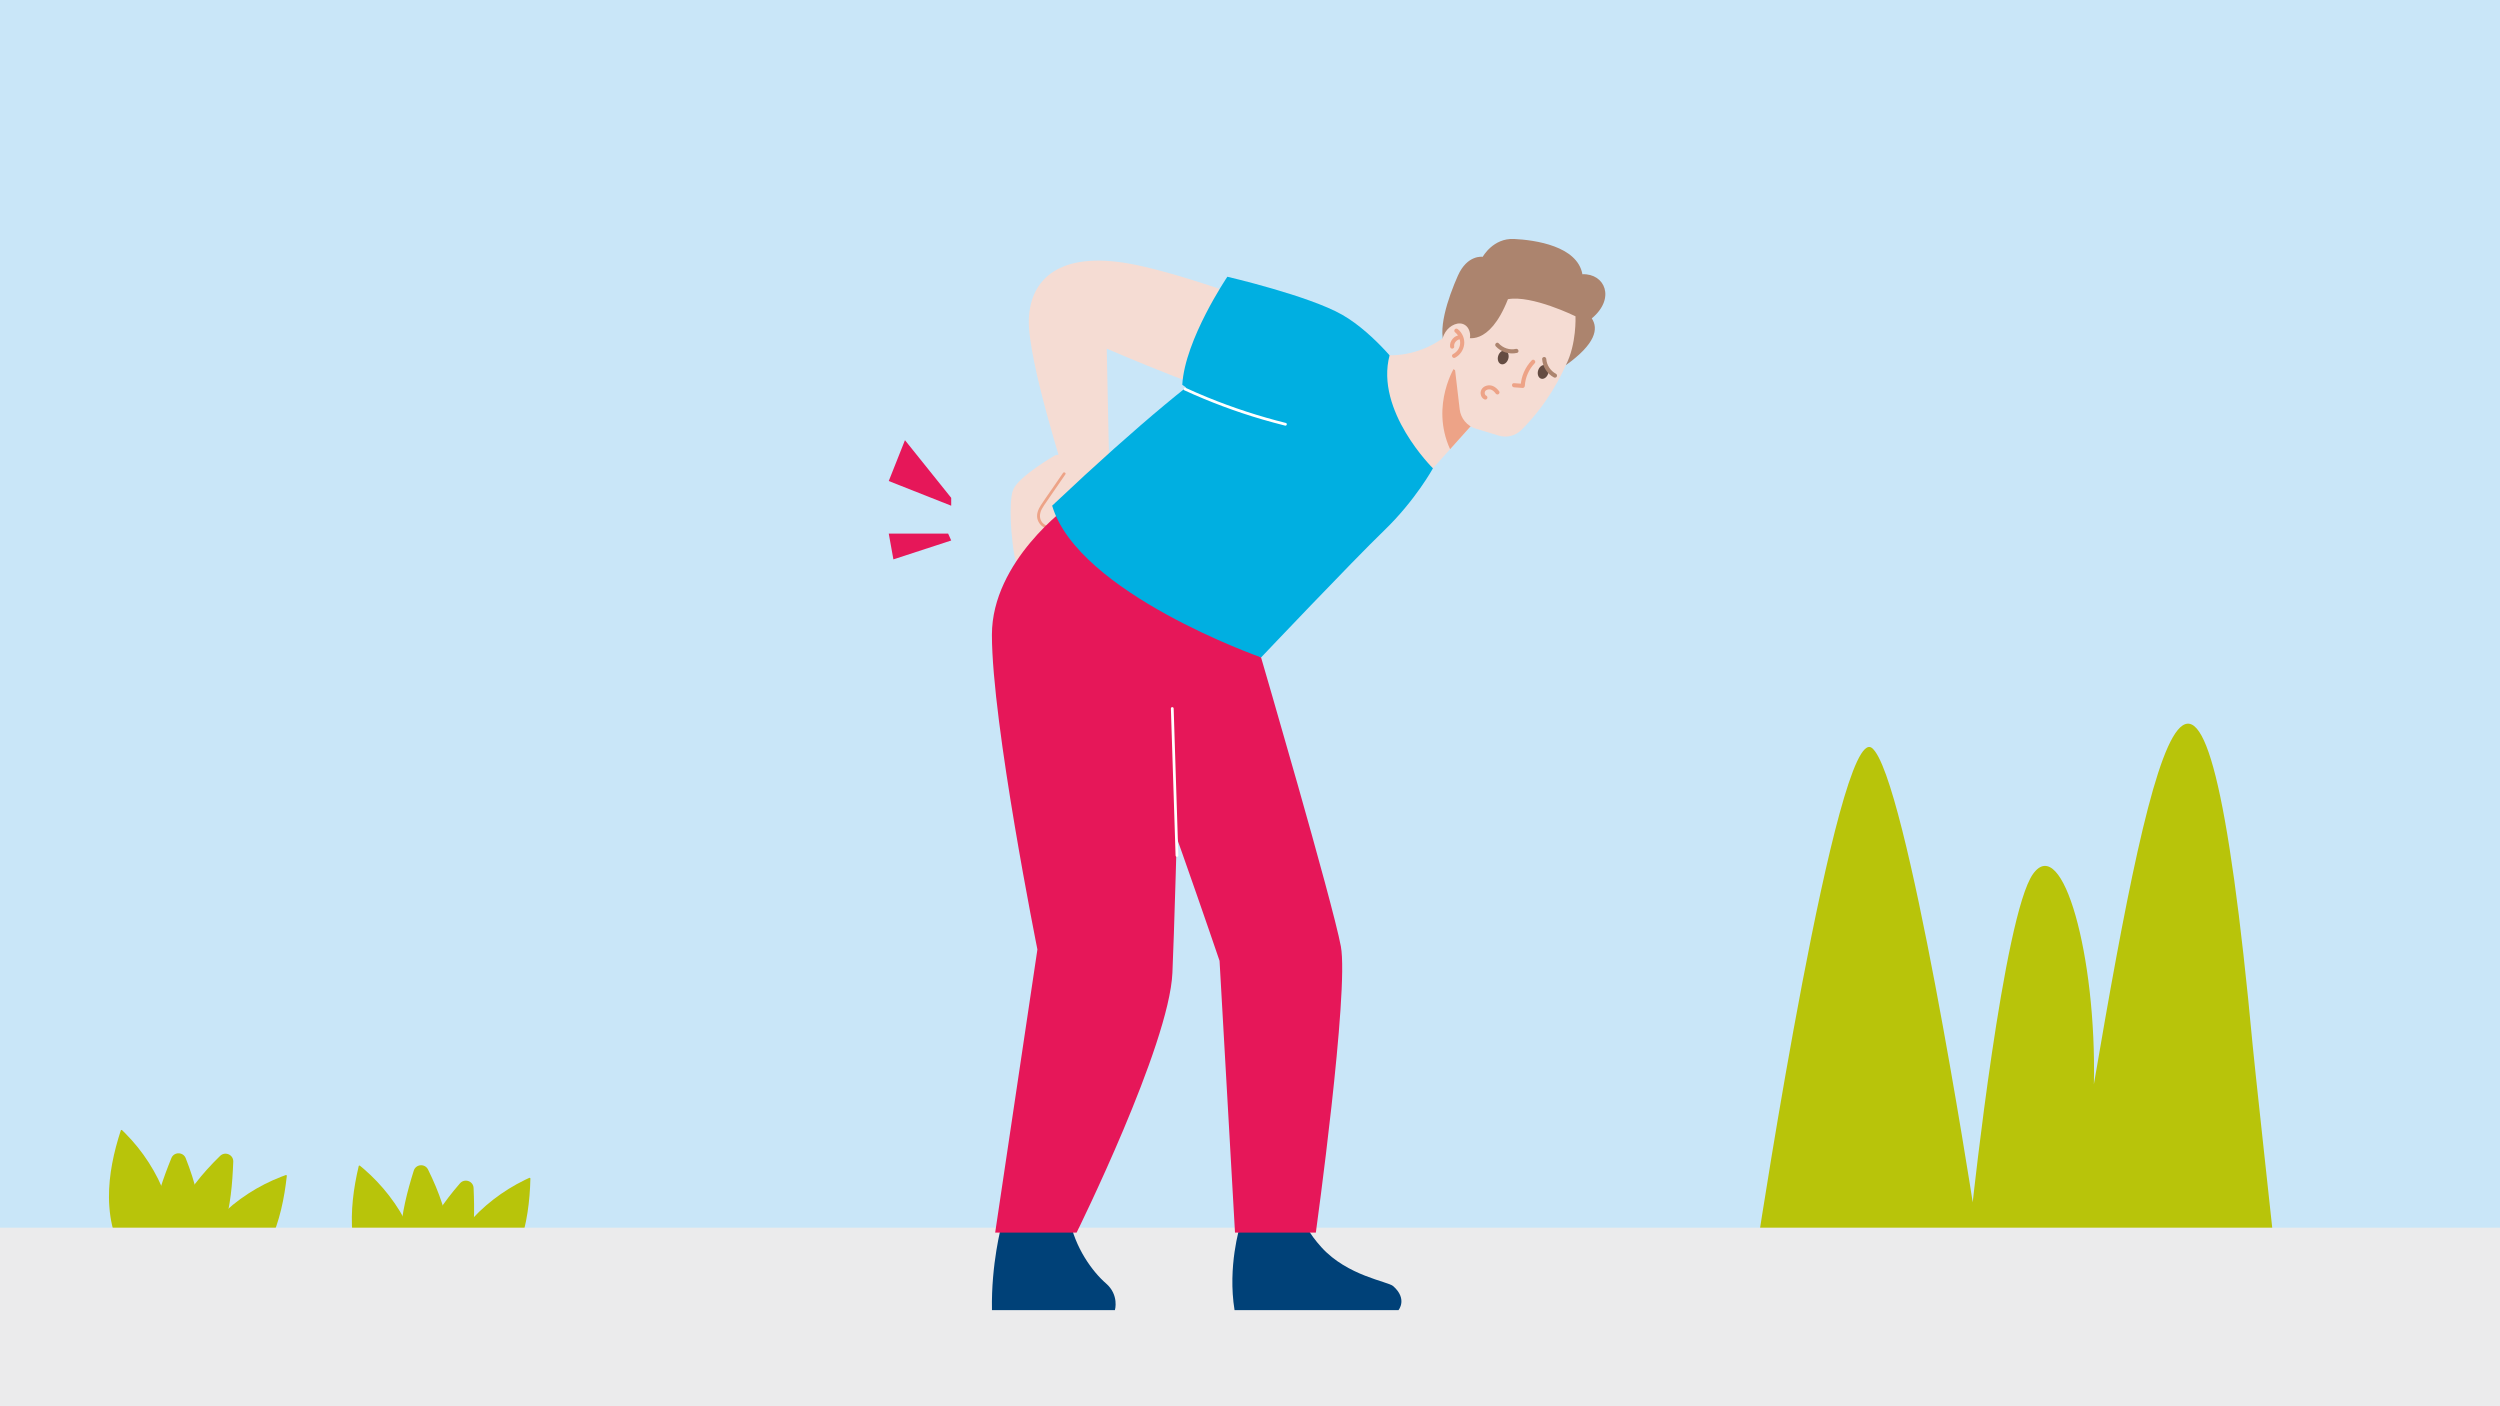 <?xml version="1.0" encoding="UTF-8"?>
<svg xmlns="http://www.w3.org/2000/svg" id="uuid-4f0005aa-62c9-4883-8559-7172599d6d80" data-name="Ebene 1" width="560" height="315" viewBox="0 0 560 315">
  <defs>
    <style>
      .uuid-5acf62e4-6477-4d47-bbbc-918fea6cbea0 {
        fill: #ebebec;
      }

      .uuid-4fc653ce-1528-4e29-9c54-cea733d761eb {
        fill: #ac846e;
      }

      .uuid-93bf5b88-158b-4869-b8bb-157d4e583160 {
        fill: #eda387;
      }

      .uuid-647eaacd-c186-421d-8b0e-d30e785ee7b6 {
        fill: #fff;
      }

      .uuid-85fdb379-6772-4d10-9991-a66cec6c31ad {
        fill: #e61759;
      }

      .uuid-e0462061-0e0e-427d-8ead-d2cf189040c3 {
        fill: #004178;
      }

      .uuid-c58df9b3-a829-45c2-81b3-de6d03b3f5cb {
        fill: #f5dcd3;
      }

      .uuid-bfccede6-ce8e-4ba6-b4c7-acf9f91030c3 {
        fill: #00afe1;
      }

      .uuid-4470ff3a-b643-4443-ab1a-70f35b3205a7 {
        fill: #b8c40a;
      }

      .uuid-05ca6826-794b-496b-99fe-db6adb68f82b {
        fill: #c9e6f8;
      }

      .uuid-ebdc4b94-f090-4bc2-8ca9-630e6d05b9cb {
        fill: #644c42;
      }
    </style>
  </defs>
  <rect class="uuid-05ca6826-794b-496b-99fe-db6adb68f82b" width="560" height="315"></rect>
  <path class="uuid-4470ff3a-b643-4443-ab1a-70f35b3205a7" d="M39.6,271.85c-.41.84-.77,1.69-1.1,2.54-.2-2.19-.71-4.35-1.44-6.43-.94-2.67-2.23-5.2-3.76-7.58-1.51-2.35-3.27-4.54-5.24-6.52-.23-.24-.47-.47-.71-.7-.09-.08-.25-.08-.29.05-.79,2.43-1.46,4.9-1.93,7.41-.47,2.51-.74,5.06-.72,7.61.01,1.42.12,2.84.32,4.25.38,2.54,1.13,5.04,2.25,7.35.36.74.76,1.46,1.19,2.16-3.79-3.06-8.35-5.19-13.14-6.04-1.39-.25-2.46,1.17-1.87,2.45,3.15,6.81,8.66,12.5,15.34,15.9-.02.06-.05.12-.07.18-.03.11-.05.23-.06.34l-.8.16c-1.83.37-1.34,2.96.47,2.81.87-.07,1.72-.24,2.54-.51,0,0,0,0,0,0,.14-.03.26-.08.38-.13.74-.27,1.45-.62,2.12-1.03.34-.21.75-.32,1.15-.27.23.03.49,0,.74-.13,2.66-1.25,5.26-2.61,7.81-4.08,2.34-1.35,4.65-2.8,6.26-5.02.8-1.1-.51-2.81-1.77-2.11-.32.18-.64.36-.96.55-.13-.12-.28-.22-.46-.28-.15-.05-.29-.09-.43-.11,2.2-3.02,3.77-6.37,4.78-9.75,1.45-4.84,1.86-9.78,2.05-14.7.06-1.56-1.82-2.39-2.94-1.3-4.15,4.04-7.42,8.16-9.74,12.93Z"></path>
  <path class="uuid-4470ff3a-b643-4443-ab1a-70f35b3205a7" d="M45.16,275.24c.03.93.01,1.86-.04,2.77,1.09-1.92,2.43-3.68,3.95-5.27,1.95-2.05,4.17-3.83,6.54-5.37,2.34-1.52,4.85-2.8,7.45-3.8.31-.12.62-.24.94-.35.11-.04.26.03.25.17-.28,2.54-.68,5.07-1.28,7.55-.6,2.48-1.4,4.92-2.47,7.23-.6,1.29-1.27,2.54-2.04,3.74-1.39,2.16-3.1,4.13-5.07,5.78-.63.53-1.29,1.02-1.98,1.48,4.71-1.23,9.74-1.31,14.46-.12,1.37.34,1.76,2.08.7,3-5.67,4.91-13.03,7.85-20.52,8.2,0,.07,0,.13-.01.2-.02.12-.05.23-.09.33l.66.47c1.51,1.08.01,3.25-1.58,2.38-.76-.42-1.47-.93-2.11-1.51,0,0,0,0,0,0-.12-.08-.21-.18-.29-.28-.56-.55-1.07-1.16-1.51-1.81-.23-.33-.55-.6-.94-.72-.23-.07-.44-.21-.62-.42-1.91-2.23-3.73-4.54-5.44-6.92-1.58-2.19-3.09-4.46-3.65-7.15-.28-1.33,1.62-2.35,2.48-1.2.22.3.43.6.65.9.17-.06.35-.08.54-.07.15.01.3.04.44.07-.76-3.65-.82-7.36-.36-10.85.67-5.01,2.32-9.69,4.17-14.26.59-1.44,2.64-1.42,3.21.03,2.13,5.39,3.42,10.48,3.58,15.79Z"></path>
  <path class="uuid-4470ff3a-b643-4443-ab1a-70f35b3205a7" d="M100.77,277.39c.11.93.17,1.85.19,2.76.92-2,2.12-3.87,3.5-5.58,1.77-2.2,3.84-4.16,6.07-5.89,2.21-1.71,4.6-3.19,7.11-4.41.3-.15.6-.29.91-.42.11-.05.26,0,.26.15-.06,2.55-.26,5.11-.65,7.63-.39,2.52-.98,5.01-1.86,7.41-.49,1.34-1.06,2.64-1.72,3.9-1.21,2.27-2.75,4.37-4.58,6.18-.58.58-1.2,1.12-1.85,1.64,4.6-1.62,9.6-2.11,14.4-1.32,1.39.23,1.93,1.92.94,2.93-5.24,5.37-12.33,8.9-19.77,9.88,0,.07,0,.13,0,.2,0,.12-.03.23-.06.34l.7.42c1.6.95.28,3.23-1.38,2.5-.8-.35-1.54-.8-2.22-1.33,0,0,0,0,0,0-.12-.07-.22-.16-.31-.25-.61-.5-1.16-1.07-1.66-1.68-.25-.31-.6-.55-1-.64-.23-.05-.46-.17-.66-.37-2.09-2.06-4.09-4.21-6-6.44-1.75-2.06-3.45-4.19-4.23-6.82-.39-1.31,1.42-2.48,2.37-1.4.24.28.48.56.72.84.16-.07.34-.11.53-.11.15,0,.3.01.44.04-1.06-3.58-1.43-7.26-1.25-10.78.25-5.05,1.5-9.84,2.97-14.54.47-1.49,2.51-1.65,3.2-.25,2.57,5.2,4.28,10.17,4.88,15.44Z"></path>
  <path class="uuid-4470ff3a-b643-4443-ab1a-70f35b3205a7" d="M94.4,278.74c-.34.87-.63,1.75-.88,2.63-.38-2.17-1.07-4.28-1.97-6.29-1.15-2.58-2.65-5-4.38-7.24-1.7-2.21-3.64-4.25-5.76-6.07-.25-.22-.51-.43-.77-.64-.09-.08-.26-.06-.29.08-.59,2.49-1.05,5-1.31,7.55-.26,2.54-.32,5.1-.08,7.64.13,1.42.35,2.82.68,4.21.59,2.5,1.55,4.93,2.86,7.14.42.71.88,1.39,1.37,2.05-4.03-2.73-8.75-4.48-13.59-4.93-1.4-.13-2.35,1.37-1.66,2.6,3.7,6.52,9.67,11.74,16.61,14.57-.02.06-.04.12-.05.19-.02.12-.03.23-.03.34l-.78.23c-1.79.52-1.09,3.06.7,2.77.86-.14,1.69-.38,2.49-.72,0,0,0,0,0,0,.14-.04.26-.1.37-.16.72-.33,1.4-.74,2.03-1.21.32-.24.72-.38,1.13-.37.24,0,.48-.05.73-.19,2.54-1.47,5.03-3.03,7.44-4.71,2.22-1.54,4.4-3.17,5.82-5.52.71-1.17-.74-2.75-1.94-1.96-.31.2-.61.42-.91.63-.14-.11-.3-.19-.48-.24-.15-.04-.29-.06-.44-.08,1.94-3.19,3.22-6.66,3.95-10.11,1.04-4.95,1.04-9.91.82-14.83-.07-1.55-2.01-2.21-3.04-1.04-3.8,4.37-6.72,8.74-8.64,13.69Z"></path>
  <path class="uuid-4470ff3a-b643-4443-ab1a-70f35b3205a7" d="M509.08,276.05c-10.11,13.55-24.19-6.75-37.99,2.5-7.31,4.9-17.67,2.23-25.5,6.03-51.67,25.06-51.68-7.29-51.68-7.29,0,0,17.66-115.66,25.39-109.75,7.73,5.9,22.59,101.78,22.59,101.78,0,0,6.93-64.42,13.52-73.57,6.6-9.15,14.24,18.41,13.62,47.12,13.76-80.73,24.48-128.04,35.59-8.5.05,1.05,4.37,40.63,4.47,41.68Z"></path>
  <rect class="uuid-5acf62e4-6477-4d47-bbbc-918fea6cbea0" y="275" width="560" height="40"></rect>
  <g>
    <path class="uuid-647eaacd-c186-421d-8b0e-d30e785ee7b6" d="M360.8,283.1s0,0,0,0c0,0,0,0,0,0ZM360.82,283.09s.01,0,.02-.01c0,0-.01,0-.02.01ZM360.91,283.04s0,0,.01,0c0,0,0,0-.01,0Z"></path>
    <path class="uuid-c58df9b3-a829-45c2-81b3-de6d03b3f5cb" d="M299.19,74.41s-30.55-12.54-46.18-15.35c-15.62-2.81-22.21,3.39-22.55,12.43s8.37,35.93,8.37,35.93l9.62-3.34-.54-25.98s27.52,11.97,37.4,13.37c9.88,1.41,23.69-7.79,13.88-17.07Z"></path>
    <path class="uuid-c58df9b3-a829-45c2-81b3-de6d03b3f5cb" d="M236.31,102.01s-7.9,4.55-9.31,7.56c-1.41,3.02-.12,16.42,1.08,17.33s2.2,1.01,4.05-2.5,9.68-11.71,13.51-14.78c3.83-3.08,1.51-10.01,1.51-10.01l-10.84,2.4Z"></path>
    <path class="uuid-93bf5b88-158b-4869-b8bb-157d4e583160" d="M238.11,105.95c-.85,1.23-1.7,2.46-2.54,3.69s-1.65,2.33-2.42,3.53c-.62.97-1.09,2.12-.71,3.27.32.94,1.1,1.74,2.09,1.96,1.16.27,2.35-.21,3.06-1.14.24-.32-.3-.63-.54-.31-.74.96-2.19,1.2-3.17.48-1.15-.85-1.13-2.27-.5-3.43.33-.61.75-1.18,1.14-1.75.47-.68.94-1.36,1.4-2.04.91-1.32,1.81-2.63,2.72-3.95.23-.33-.31-.64-.54-.31h0Z"></path>
    <path class="uuid-e0462061-0e0e-427d-8ead-d2cf189040c3" d="M224.33,274.51s-2.33,8.58-2.13,18.96h27.54s1-3.39-2-5.99c-2.99-2.59-6.99-7.98-8.18-14.57-1.2-6.59-15.23,1.6-15.23,1.6Z"></path>
    <path class="uuid-e0462061-0e0e-427d-8ead-d2cf189040c3" d="M277.74,274.71s-2.79,8.98-1.2,18.76h36.72s2.1-2.49-1.2-5.39c-1.17-1.03-10.25-2.28-16.04-8.67-5.79-6.39-4.12-9.29-4.12-9.29l-14.17,4.59Z"></path>
    <path class="uuid-85fdb379-6772-4d10-9991-a66cec6c31ad" d="M294.75,276.1h-18.11l-3.46-60.87s-14.46-42.62-23.01-63.58c-.65-1.6-8.08-14.45-8.28-15.81-1.98-13.34,9.11-10.22,9.11-10.22l31.48,21.65s15.99,54.66,17.87,64.7c1.88,10.04-5.6,64.13-5.6,64.13Z"></path>
    <path class="uuid-85fdb379-6772-4d10-9991-a66cec6c31ad" d="M265.28,124.2s-1.9,76.82-2.66,93.72c-.72,16.27-21.46,58.18-21.46,58.18h-18.24l9.46-63.42s-10.19-50.68-10.19-70.48c0-16.59,17.24-28.93,17.24-28.93l25.85,10.92Z"></path>
    <path class="uuid-bfccede6-ce8e-4ba6-b4c7-acf9f91030c3" d="M320.98,104.9s-3.91,7.16-10.95,13.95c-7.04,6.79-27.54,28.41-27.54,28.41,0,0-41.01-14.37-46.81-33.99,19.88-18.79,33.97-30.16,40.18-33.8,6.21-3.64,27.38-7.92,38.75,4.16,6.81,10.01,6.37,21.26,6.37,21.26Z"></path>
    <path class="uuid-bfccede6-ce8e-4ba6-b4c7-acf9f91030c3" d="M314.61,83.64s-6.46-8.85-13.95-13.13c-7.49-4.28-25.73-8.52-25.73-8.52,0,0-9.51,14.05-10.1,24.2,8.32,6.23,25.44,13.6,33.52,10.87,8.08-2.73,16.26-13.42,16.26-13.42Z"></path>
    <path class="uuid-647eaacd-c186-421d-8b0e-d30e785ee7b6" d="M265.28,87.42c5.66,2.6,11.51,4.79,17.49,6.54,1.69.49,3.39.95,5.09,1.38.39.1.55-.5.17-.6-5.97-1.49-11.84-3.4-17.53-5.73-1.65-.67-3.28-1.38-4.9-2.13-.36-.17-.68.37-.31.54h0Z"></path>
    <path class="uuid-647eaacd-c186-421d-8b0e-d30e785ee7b6" d="M263.95,191.63c-.27-8.55-.55-17.11-.82-25.66-.08-2.42-.15-4.84-.23-7.27-.01-.4-.63-.4-.62,0,.27,8.55.55,17.11.82,25.66.08,2.42.15,4.84.23,7.27.01.4.63.4.62,0h0Z"></path>
    <polygon class="uuid-85fdb379-6772-4d10-9991-a66cec6c31ad" points="213.07 111.52 202.71 98.6 199.08 107.75 213.07 113.28 213.07 111.52"></polygon>
    <polygon class="uuid-85fdb379-6772-4d10-9991-a66cec6c31ad" points="212.38 119.52 199.08 119.52 200.12 125.3 213.07 121.07 212.38 119.52"></polygon>
    <path class="uuid-c58df9b3-a829-45c2-81b3-de6d03b3f5cb" d="M339.08,87.82l-.16.06-4.26,1.76-9.84,10.98-3.84,4.28s-13.02-12.85-9.71-25.32c0,0,7.7.47,13.93-5.52l13.88,13.75Z"></path>
    <path class="uuid-93bf5b88-158b-4869-b8bb-157d4e583160" d="M338.92,87.88l-4.26,1.76-9.84,10.98c-4.53-9.97,1.25-18.8,1.25-18.8l12.84,6.07Z"></path>
    <path class="uuid-c58df9b3-a829-45c2-81b3-de6d03b3f5cb" d="M325.52,79.32l1.45,12.38c.24,2.03,1.66,3.73,3.61,4.32l5.11,1.55c1.8.55,3.75.07,5.09-1.25,2.38-2.35,6.15-6.66,9.19-12.89,4.84-9.91,6.55-16.73,3.83-18.66-2.72-1.93-15.62-6.58-20.55,0-4.93,6.58-7.72,14.54-7.72,14.54Z"></path>
    <path class="uuid-4fc653ce-1528-4e29-9c54-cea733d761eb" d="M328.33,75.55s5.17,2.34,9.45-8.53c5.4-.97,15.13,3.83,15.13,3.83,0,0,.29,6.21-2.17,10.96,6.71-4.8,7.35-8.17,5.82-10.49,5.38-4.47,2.95-10.09-2.1-9.89-1.13-6.32-10.6-7.67-15.31-7.9s-7.02,4-7.02,4c0,0-3.45-.55-5.57,4.24-2.12,4.79-4.93,12.77-2.59,16.2,2.34,3.43,4.35-2.43,4.35-2.43Z"></path>
    <path class="uuid-c58df9b3-a829-45c2-81b3-de6d03b3f5cb" d="M328.35,78.17c.46-.85.88-1.76.95-2.73.07-.97-.27-2.02-1.06-2.58-1.44-1.03-3.53.03-4.47,1.53-.95,1.53-1.18,3.49-.6,5.2s1.96,3.12,3.65,3.75l1.54-5.17Z"></path>
    <path class="uuid-93bf5b88-158b-4869-b8bb-157d4e583160" d="M325.9,74.4c.8.63,1.26,1.62,1.16,2.64s-.73,1.83-1.58,2.28c-.53.28-.06,1.09.47.8,1.13-.6,1.89-1.74,2.03-3s-.43-2.59-1.42-3.38c-.2-.16-.47-.19-.66,0-.16.16-.2.5,0,.66h0Z"></path>
    <path class="uuid-93bf5b88-158b-4869-b8bb-157d4e583160" d="M325.73,77.64c-.02-.12-.02-.24,0-.36s-.02.09,0,0c0-.03,0-.06.02-.08.01-.06.03-.11.04-.17,0-.03.02-.05.03-.08.01-.03.06-.11,0,0,.03-.05.05-.1.08-.16s.06-.1.09-.15c.02-.02.03-.05.05-.07.05-.08-.07.08,0,0s.16-.18.26-.26l.02-.02s.03-.02-.03.02c.01,0,.06-.04.07-.05.05-.03.1-.06.15-.09s.1-.05.15-.08c-.12.06-.04.02,0,0,.03,0,.05-.02.08-.03.05-.02.11-.03.17-.04.02,0,.04,0,.06,0-.07,0-.09.01-.05,0,.03,0,.07,0,.1,0,.24-.01.48-.21.47-.47-.01-.24-.21-.48-.47-.47-.63.03-1.23.33-1.63.82s-.65,1.1-.57,1.73c.02.13.04.23.14.33.08.08.21.14.33.14.23-.01.5-.21.47-.47h0Z"></path>
    <ellipse class="uuid-ebdc4b94-f090-4bc2-8ca9-630e6d05b9cb" cx="336.71" cy="80.06" rx="1.58" ry="1.18" transform="translate(162.34 379.02) rotate(-73.12)"></ellipse>
    <ellipse class="uuid-ebdc4b94-f090-4bc2-8ca9-630e6d05b9cb" cx="345.67" cy="83.31" rx="1.58" ry="1.18" transform="translate(165.58 389.9) rotate(-73.12)"></ellipse>
    <path class="uuid-4fc653ce-1528-4e29-9c54-cea733d761eb" d="M335.05,77.57c1.18,1.31,3.05,1.87,4.76,1.48.58-.13.34-1.03-.25-.9-1.4.32-2.9-.18-3.85-1.24-.4-.45-1.06.21-.66.66h0Z"></path>
    <path class="uuid-4fc653ce-1528-4e29-9c54-cea733d761eb" d="M345.44,80.44c.12,1.71,1.12,3.3,2.63,4.1.22.12.51.06.64-.17.12-.21.06-.52-.17-.64-1.23-.65-2.08-1.94-2.17-3.3-.02-.25-.2-.47-.47-.47-.24,0-.48.21-.47.47h0Z"></path>
    <path class="uuid-93bf5b88-158b-4869-b8bb-157d4e583160" d="M343.11,80.72c-1.48,1.54-2.36,3.58-2.49,5.72l.47-.47c-.65-.05-1.3-.09-1.95-.14-.6-.04-.6.89,0,.93.65.05,1.3.09,1.95.14.26.02.45-.23.47-.47.11-1.89.91-3.7,2.21-5.06.42-.43-.24-1.09-.66-.66h0Z"></path>
    <path class="uuid-93bf5b88-158b-4869-b8bb-157d4e583160" d="M335.84,87.7c-.55-.81-1.45-1.5-2.48-1.38-.48.06-.96.25-1.29.62-.31.35-.46.81-.41,1.27.06.51.33,1.02.82,1.24.23.1.5.07.64-.17.12-.2.06-.53-.17-.64-.05-.02-.09-.05-.13-.07-.04-.03-.04-.03,0,0-.02-.02-.04-.03-.06-.05-.01-.01-.09-.11-.02-.02-.03-.04-.06-.08-.08-.13-.01-.02-.02-.05-.03-.07.02.05.02.05,0,0,0-.04-.02-.07-.03-.11,0-.03-.01-.05-.02-.08,0,.06,0,.06,0,0,0-.04,0-.08,0-.12,0-.03.02-.18,0-.07.01-.05.02-.1.04-.15,0-.02.06-.12,0-.03.03-.05.05-.09.08-.14.03-.04.03-.05,0-.01.02-.02.04-.04.06-.06.03-.03.06-.06.1-.09-.07.06.07-.04.08-.05.04-.03.09-.05.14-.07.03-.01.03-.01-.01,0,.03-.01.06-.02.08-.03.06-.02.11-.03.17-.05,0,0,.15-.02.05-.01.06,0,.12-.01.18-.01s.12,0,.18,0c.1,0-.05-.02.05,0,.06.02.12.03.18.05.03,0,.06.02.09.03.05.02.06.02.03.01.37.16.71.49.94.82.14.21.41.3.64.17.21-.12.31-.43.17-.64h0Z"></path>
  </g>
</svg>

